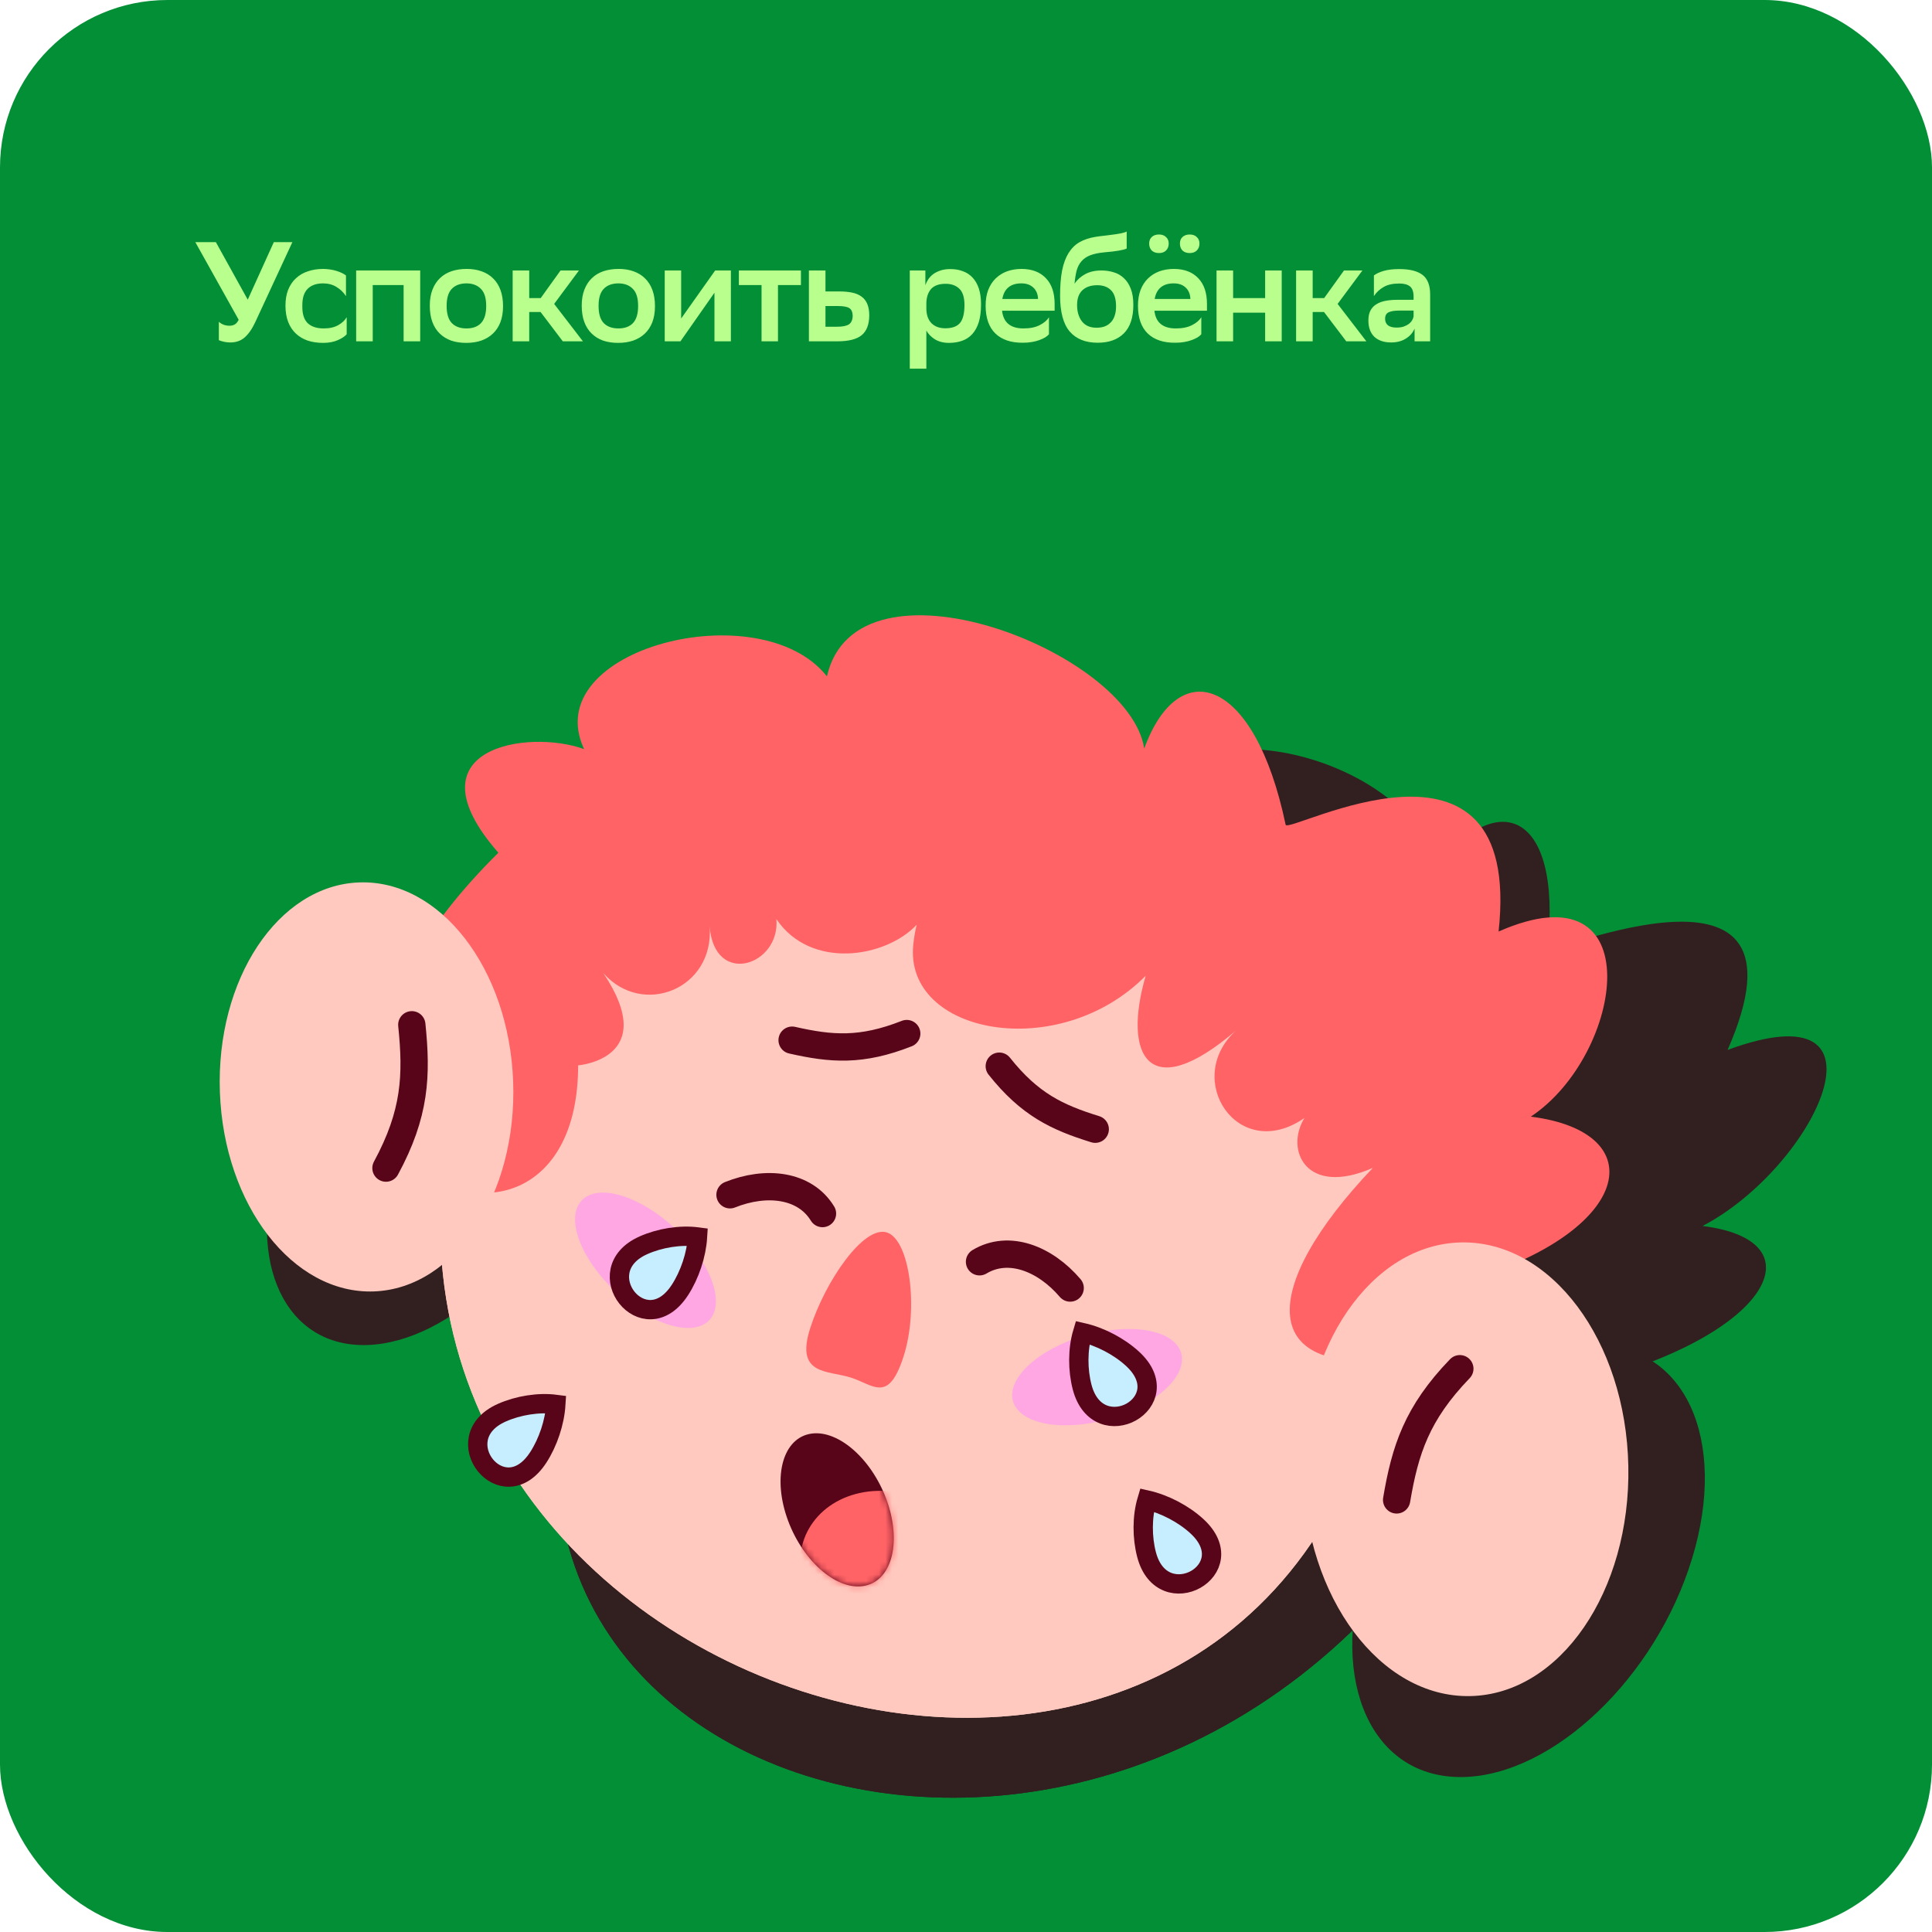<svg width="300" height="300" viewBox="0 0 300 300" fill="none" xmlns="http://www.w3.org/2000/svg">
<g clip-path="url(#clip0_2415_52067)">
<rect width="300" height="300" rx="26" fill="#038F36"/>
<path d="M35.654 50.58C35.947 50.58 36.211 50.514 36.446 50.382C36.681 50.25 36.886 50.008 37.062 49.656L30.33 37.6H33.52L38.47 46.532L42.518 37.6H45.4L39.746 49.788C39.438 50.463 39.13 51.02 38.822 51.46C38.514 51.885 38.199 52.23 37.876 52.494C37.553 52.743 37.216 52.919 36.864 53.022C36.527 53.125 36.16 53.176 35.764 53.176C35.412 53.176 35.075 53.139 34.752 53.066C34.444 52.993 34.187 52.912 33.982 52.824V49.964C34.187 50.155 34.437 50.309 34.73 50.426C35.023 50.529 35.331 50.58 35.654 50.58ZM53.833 51.9C53.583 52.208 53.136 52.509 52.49 52.802C51.845 53.095 51.075 53.242 50.181 53.242C49.3 53.242 48.501 53.125 47.782 52.89C47.064 52.641 46.448 52.274 45.934 51.79C45.421 51.306 45.025 50.705 44.746 49.986C44.468 49.267 44.328 48.424 44.328 47.456C44.328 46.517 44.468 45.696 44.746 44.992C45.04 44.273 45.443 43.679 45.956 43.21C46.47 42.726 47.086 42.367 47.804 42.132C48.523 41.883 49.322 41.758 50.203 41.758C50.95 41.773 51.633 41.875 52.248 42.066C52.864 42.257 53.356 42.491 53.722 42.77V45.982C53.341 45.395 52.857 44.926 52.27 44.574C51.699 44.207 51.009 44.017 50.203 44.002C49.147 44.002 48.34 44.281 47.782 44.838C47.225 45.395 46.947 46.231 46.947 47.346V47.676C46.947 48.82 47.233 49.663 47.804 50.206C48.391 50.734 49.205 50.998 50.246 50.998C51.17 50.998 51.926 50.829 52.513 50.492C53.114 50.155 53.554 49.744 53.833 49.26V51.9ZM62.674 44.266H57.878V53H55.304V42H65.248V53H62.674V44.266ZM72.392 53.242C71.527 53.242 70.75 53.125 70.061 52.89C69.371 52.641 68.777 52.274 68.278 51.79C67.78 51.306 67.398 50.705 67.135 49.986C66.871 49.267 66.739 48.424 66.739 47.456C66.739 46.503 66.878 45.674 67.156 44.97C67.435 44.251 67.824 43.657 68.323 43.188C68.821 42.704 69.422 42.345 70.126 42.11C70.831 41.875 71.615 41.758 72.481 41.758C73.331 41.758 74.101 41.883 74.79 42.132C75.495 42.381 76.088 42.748 76.573 43.232C77.071 43.716 77.453 44.317 77.716 45.036C77.981 45.755 78.112 46.591 78.112 47.544C78.112 48.497 77.973 49.333 77.695 50.052C77.416 50.756 77.027 51.343 76.528 51.812C76.03 52.281 75.428 52.641 74.725 52.89C74.02 53.125 73.243 53.242 72.392 53.242ZM69.356 47.522C69.356 48.739 69.628 49.627 70.171 50.184C70.713 50.727 71.469 50.998 72.436 50.998C73.419 50.998 74.174 50.719 74.703 50.162C75.231 49.59 75.495 48.717 75.495 47.544V47.478C75.495 46.261 75.216 45.381 74.659 44.838C74.116 44.281 73.361 44.002 72.392 44.002C71.41 44.017 70.654 44.31 70.126 44.882C69.613 45.439 69.356 46.297 69.356 47.456V47.522ZM79.605 42H82.178V46.29H83.96L87.04 42H89.9L86.05 47.192L90.516 53H87.392L83.939 48.446H82.178V53H79.605V42ZM95.984 53.242C95.119 53.242 94.341 53.125 93.652 52.89C92.963 52.641 92.369 52.274 91.87 51.79C91.371 51.306 90.99 50.705 90.726 49.986C90.462 49.267 90.33 48.424 90.33 47.456C90.33 46.503 90.469 45.674 90.748 44.97C91.027 44.251 91.415 43.657 91.914 43.188C92.413 42.704 93.014 42.345 93.718 42.11C94.422 41.875 95.207 41.758 96.072 41.758C96.923 41.758 97.693 41.883 98.382 42.132C99.086 42.381 99.68 42.748 100.164 43.232C100.663 43.716 101.044 44.317 101.308 45.036C101.572 45.755 101.704 46.591 101.704 47.544C101.704 48.497 101.565 49.333 101.286 50.052C101.007 50.756 100.619 51.343 100.12 51.812C99.621 52.281 99.02 52.641 98.316 52.89C97.612 53.125 96.835 53.242 95.984 53.242ZM92.948 47.522C92.948 48.739 93.219 49.627 93.762 50.184C94.305 50.727 95.06 50.998 96.028 50.998C97.011 50.998 97.766 50.719 98.294 50.162C98.822 49.59 99.086 48.717 99.086 47.544V47.478C99.086 46.261 98.807 45.381 98.25 44.838C97.707 44.281 96.952 44.002 95.984 44.002C95.001 44.017 94.246 44.31 93.718 44.882C93.205 45.439 92.948 46.297 92.948 47.456V47.522ZM103.218 42H105.77V49.458L111.05 42H113.492V53H110.94V45.454L105.66 53H103.218V42ZM118.252 44.266H114.732V42H124.368V44.266H120.804V53H118.252V44.266ZM134.978 48.996C134.963 50.404 134.567 51.423 133.79 52.054C133.013 52.685 131.759 53 130.028 53H125.606V42H128.18V45.256H130.314C131.062 45.256 131.722 45.315 132.294 45.432C132.881 45.549 133.372 45.755 133.768 46.048C134.164 46.327 134.465 46.708 134.67 47.192C134.875 47.676 134.978 48.277 134.978 48.996ZM132.404 48.974C132.375 48.402 132.191 48.021 131.854 47.83C131.531 47.625 130.952 47.522 130.116 47.522H128.18V50.734H129.962C130.842 50.734 131.465 50.609 131.832 50.36C132.213 50.096 132.404 49.634 132.404 48.974ZM141.27 42H143.69V44.288C143.792 43.98 143.939 43.679 144.13 43.386C144.335 43.078 144.592 42.807 144.9 42.572C145.222 42.337 145.604 42.147 146.044 42C146.484 41.853 146.997 41.78 147.584 41.78C148.288 41.78 148.926 41.89 149.498 42.11C150.084 42.315 150.583 42.638 150.994 43.078C151.419 43.518 151.749 44.083 151.984 44.772C152.218 45.461 152.336 46.29 152.336 47.258C152.336 48.343 152.218 49.267 151.984 50.03C151.749 50.778 151.412 51.394 150.972 51.878C150.546 52.347 150.026 52.692 149.41 52.912C148.794 53.132 148.112 53.242 147.364 53.242C146.484 53.242 145.743 53.051 145.142 52.67C144.555 52.289 144.122 51.841 143.844 51.328V57.246H141.27V42ZM143.844 47.874C143.844 48.871 144.108 49.641 144.636 50.184C145.164 50.712 145.882 50.976 146.792 50.976C147.833 50.976 148.588 50.705 149.058 50.162C149.527 49.605 149.762 48.673 149.762 47.368C149.762 46.165 149.49 45.315 148.948 44.816C148.42 44.317 147.716 44.068 146.836 44.068C145.824 44.068 145.076 44.332 144.592 44.86C144.122 45.388 143.873 46.114 143.844 47.038V47.874ZM162.882 51.9C162.75 52.061 162.559 52.223 162.31 52.384C162.061 52.531 161.76 52.67 161.408 52.802C161.056 52.934 160.66 53.037 160.22 53.11C159.795 53.183 159.333 53.22 158.834 53.22C157.001 53.235 155.578 52.758 154.566 51.79C153.554 50.807 153.048 49.363 153.048 47.456C153.048 46.547 153.18 45.74 153.444 45.036C153.723 44.317 154.111 43.716 154.61 43.232C155.109 42.748 155.695 42.381 156.37 42.132C157.059 41.883 157.822 41.758 158.658 41.758C160.257 41.773 161.503 42.249 162.398 43.188C163.307 44.127 163.762 45.461 163.762 47.192V48.248H155.6C155.805 50.081 156.913 50.998 158.922 50.998C159.934 50.998 160.77 50.829 161.43 50.492C162.105 50.155 162.589 49.744 162.882 49.26V51.9ZM158.592 44.002C157.756 44.002 157.089 44.207 156.59 44.618C156.091 45.029 155.776 45.63 155.644 46.422H161.188C161.159 45.674 160.917 45.087 160.462 44.662C160.007 44.222 159.384 44.002 158.592 44.002ZM174.95 38.59C174.73 38.707 174.319 38.817 173.718 38.92C173.117 39.023 172.361 39.111 171.452 39.184C170.572 39.272 169.846 39.426 169.274 39.646C168.717 39.866 168.269 40.174 167.932 40.57C167.595 40.951 167.345 41.428 167.184 42C167.037 42.572 166.927 43.254 166.854 44.046C167.279 43.43 167.829 42.939 168.504 42.572C169.193 42.191 170.037 42 171.034 42C171.709 42 172.347 42.095 172.948 42.286C173.549 42.462 174.07 42.763 174.51 43.188C174.965 43.599 175.324 44.149 175.588 44.838C175.852 45.513 175.984 46.349 175.984 47.346C175.984 49.311 175.493 50.785 174.51 51.768C173.542 52.736 172.185 53.22 170.44 53.22C168.563 53.22 167.118 52.641 166.106 51.482C165.109 50.309 164.61 48.453 164.61 45.916C164.61 44.405 164.713 43.107 164.918 42.022C165.138 40.937 165.468 40.035 165.908 39.316C166.363 38.583 166.927 38.018 167.602 37.622C168.291 37.226 169.113 36.947 170.066 36.786C170.491 36.713 170.939 36.654 171.408 36.61C171.892 36.551 172.354 36.493 172.794 36.434C173.249 36.375 173.667 36.309 174.048 36.236C174.429 36.163 174.73 36.067 174.95 35.95V38.59ZM167.25 47.368C167.25 48.395 167.499 49.238 167.998 49.898C168.511 50.558 169.267 50.888 170.264 50.888C170.704 50.888 171.107 50.829 171.474 50.712C171.841 50.58 172.156 50.382 172.42 50.118C172.699 49.854 172.911 49.517 173.058 49.106C173.219 48.681 173.3 48.167 173.3 47.566C173.3 46.422 173.043 45.593 172.53 45.08C172.017 44.552 171.298 44.288 170.374 44.288C169.406 44.288 168.643 44.545 168.086 45.058C167.529 45.571 167.25 46.341 167.25 47.368ZM186.538 51.9C186.406 52.061 186.215 52.223 185.966 52.384C185.717 52.531 185.416 52.67 185.064 52.802C184.712 52.934 184.316 53.037 183.876 53.11C183.451 53.183 182.989 53.22 182.49 53.22C180.657 53.235 179.234 52.758 178.222 51.79C177.21 50.807 176.704 49.363 176.704 47.456C176.704 46.547 176.836 45.74 177.1 45.036C177.379 44.317 177.767 43.716 178.266 43.232C178.765 42.748 179.351 42.381 180.026 42.132C180.715 41.883 181.478 41.758 182.314 41.758C183.913 41.773 185.159 42.249 186.054 43.188C186.963 44.127 187.418 45.461 187.418 47.192V48.248H179.256C179.461 50.081 180.569 50.998 182.578 50.998C183.59 50.998 184.426 50.829 185.086 50.492C185.761 50.155 186.245 49.744 186.538 49.26V51.9ZM182.248 44.002C181.412 44.002 180.745 44.207 180.246 44.618C179.747 45.029 179.432 45.63 179.3 46.422H184.844C184.815 45.674 184.573 45.087 184.118 44.662C183.663 44.222 183.04 44.002 182.248 44.002ZM183.216 37.82C183.216 37.395 183.348 37.057 183.612 36.808C183.891 36.544 184.265 36.412 184.734 36.412C185.203 36.412 185.57 36.544 185.834 36.808C186.113 37.057 186.252 37.395 186.252 37.82C186.252 38.26 186.113 38.619 185.834 38.898C185.57 39.162 185.203 39.294 184.734 39.294C184.265 39.294 183.891 39.162 183.612 38.898C183.348 38.619 183.216 38.26 183.216 37.82ZM178.442 37.82C178.442 37.395 178.574 37.057 178.838 36.808C179.117 36.544 179.491 36.412 179.96 36.412C180.429 36.412 180.796 36.544 181.06 36.808C181.339 37.057 181.478 37.395 181.478 37.82C181.478 38.26 181.339 38.619 181.06 38.898C180.796 39.162 180.429 39.294 179.96 39.294C179.491 39.294 179.117 39.162 178.838 38.898C178.574 38.619 178.442 38.26 178.442 37.82ZM196.45 48.556H191.478V53H188.904V42H191.478V46.29H196.45V42H199.024V53H196.45V48.556ZM201.258 42H203.832V46.29H205.614L208.694 42H211.554L207.704 47.192L212.17 53H209.046L205.592 48.446H203.832V53H201.258V42ZM213.34 42.77C213.706 42.491 214.212 42.257 214.858 42.066C215.518 41.875 216.324 41.78 217.278 41.78C218.891 41.78 220.094 42.081 220.886 42.682C221.678 43.283 222.074 44.303 222.074 45.74V53H219.654V51.02C219.39 51.665 218.935 52.186 218.29 52.582C217.659 52.978 216.904 53.176 216.024 53.176C214.909 53.176 214.036 52.883 213.406 52.296C212.79 51.695 212.482 50.851 212.482 49.766C212.482 49.135 212.592 48.615 212.812 48.204C213.032 47.793 213.34 47.471 213.736 47.236C214.132 46.987 214.608 46.811 215.166 46.708C215.723 46.605 216.339 46.554 217.014 46.554H219.5V46.07C219.5 45.293 219.309 44.757 218.928 44.464C218.561 44.171 218.011 44.024 217.278 44.024C216.266 44.024 215.452 44.207 214.836 44.574C214.22 44.926 213.721 45.395 213.34 45.982V42.77ZM216.838 50.866C217.278 50.866 217.652 50.815 217.96 50.712C218.282 50.595 218.554 50.455 218.774 50.294C218.994 50.118 219.162 49.927 219.28 49.722C219.397 49.517 219.47 49.319 219.5 49.128V48.226H217.322C216.559 48.226 215.994 48.314 215.628 48.49C215.261 48.666 215.078 49.003 215.078 49.502C215.078 49.927 215.224 50.265 215.518 50.514C215.826 50.749 216.266 50.866 216.838 50.866Z" fill="#B9FF8E"/>
<ellipse cx="22.792" cy="31.787" rx="22.792" ry="31.787" transform="matrix(-1.011 0.034 -0.289 0.945 98.484 148)" fill="#322020"/>
<path d="M222.863 238.15C165.374 319.344 39.375 269.894 104.892 177.363C126.92 146.251 185.052 131.09 210.11 140.875C262.792 161.448 249.521 200.5 222.863 238.15Z" fill="#322020"/>
<path d="M222.863 238.15C165.374 319.344 39.375 269.894 104.892 177.363C126.92 146.251 185.052 131.09 210.11 140.875C262.792 161.448 249.521 200.5 222.863 238.15Z" fill="#322020"/>
<path d="M211.338 169.566C193.646 182.533 170.922 178.23 176.767 164.916C177.265 163.781 177.759 162.828 178.23 162.03C171.875 166.888 159.631 168.749 156.713 161.195C155.112 168.051 143.788 171.298 146.007 162.251C143.728 171.544 131.186 175.745 127.246 169.165C132.059 181.835 118.909 182.799 118.909 182.799C106.485 221.034 54.526 196.243 116.727 151.397C107.481 135.89 127.276 133.075 135.008 136.094C132.562 121.251 169.923 112.899 176.211 125.353C187.08 106.048 224.412 121.599 222.012 136.013C231.935 121.998 242.622 125.372 240.315 147.261C240.155 148.781 282.982 129.534 268.258 163.033C295.337 153.05 281.822 181.241 264.379 190.369C282.732 192.672 274.652 207.395 246.428 214.64C246.388 241.92 222.307 234.723 233.069 225.981C208.986 229.179 214.021 215.577 237.392 197.938C225.624 202.264 224.56 195.291 229.169 190.567C216.67 197.36 212.07 184.872 222.727 177.655C205.433 188.793 203.973 181.237 211.338 169.566Z" fill="#322020"/>
<ellipse cx="13.583" cy="6.741" rx="13.583" ry="6.741" transform="matrix(0.519 0.65 -0.909 0.694 119.094 198.076)" fill="#322020"/>
<ellipse cx="13.583" cy="6.741" rx="13.583" ry="6.741" transform="matrix(-1.046 0.261 -0.022 0.914 198.883 219.129)" fill="#322020"/>
<ellipse cx="7.856" cy="4.179" rx="7.856" ry="4.179" transform="matrix(-1.046 0.261 -0.022 0.914 137.234 234.377)" fill="#322020"/>
<path d="M202.18 193.655C200.506 187.358 197.46 184.839 192.74 182.213" stroke="#322020" stroke-width="5.588" stroke-linecap="round"/>
<path d="M148.292 178.826C156.098 175.431 160.827 175.292 166.799 175.939" stroke="#322020" stroke-width="5.588" stroke-linecap="round"/>
<path d="M184.57 214.508C178.397 215.576 175.339 214.219 171.771 211.645" stroke="#322020" stroke-width="5.588" stroke-linecap="round"/>
<path d="M147.819 204.289C142.132 203.649 139.966 201.357 137.779 197.646" stroke="#322020" stroke-width="5.588" stroke-linecap="round"/>
<ellipse cx="25.255" cy="35.222" rx="25.255" ry="35.222" transform="matrix(-1.006 0.019 -0.289 0.951 272.938 208.465)" fill="#322020"/>
<path d="M241.26 227.595C232.431 234.189 228.873 239.573 225.148 246.97" stroke="#322020" stroke-width="5.588" stroke-linecap="round"/>
<path d="M146.966 223.193C148.922 220.238 151.79 216.953 154.399 214.632C154.471 214.568 154.542 214.507 154.612 214.446C154.582 214.648 154.549 214.86 154.508 215.082C153.965 218.017 152.593 221.533 150.835 224.19C150.775 224.281 150.715 224.368 150.658 224.452C150.321 224.303 149.936 224.143 149.508 223.999C148.876 223.785 148.25 223.637 147.736 223.526C147.476 223.47 147.219 223.419 146.996 223.375C146.952 223.366 146.909 223.357 146.867 223.348C146.899 223.298 146.931 223.247 146.966 223.193Z" fill="#322020" stroke="#322020" stroke-width="10.833"/>
<path d="M84.132 197.97C91.338 189.916 93.402 184.268 95.021 176.804" stroke="#322020" stroke-width="5.588" stroke-linecap="round"/>
<path d="M165.496 207C167.249 208.65 173.089 213.956 175.194 218.5C178.295 225.192 168.592 228.04 165.836 222C164.104 218.206 164.247 211.994 165.496 207Z" fill="#C6EEFF" stroke="#590519" stroke-width="3" stroke-linecap="round"/>
<path d="M168.941 234C170.694 235.65 176.534 240.956 178.639 245.5C181.74 252.192 172.038 255.04 169.281 249C167.55 245.206 167.692 238.994 168.941 234Z" fill="#C6EEFF" stroke="#590519" stroke-width="3" stroke-linecap="round"/>
<path d="M112.175 211.941C111.897 214.332 111.122 222.185 108.731 226.585C105.209 233.066 97.136 226.977 100.339 221.162C102.351 217.509 107.422 213.918 112.175 211.941Z" fill="#C6EEFF" stroke="#590519" stroke-width="3" stroke-linecap="round"/>
<path d="M211.72 223.628C180.612 309.001 38.546 257.006 73.998 159.713C85.917 127 139.122 111.058 167.361 121.348C226.726 142.979 226.145 184.041 211.72 223.628Z" fill="#FFC9BF"/>
<path d="M211.72 223.628C180.612 309.001 38.546 257.006 73.998 159.713C85.917 127 139.122 111.058 167.361 121.348C226.726 142.979 226.145 184.041 211.72 223.628Z" fill="#FFC9BF"/>
<path d="M177.902 151.516C164.423 165.151 140.301 160.626 141.82 146.627C141.95 145.434 142.134 144.432 142.345 143.592C137.569 148.7 125.93 150.657 120.557 142.714C121.184 149.923 110.915 153.337 110.194 143.825C110.934 153.596 99.758 158.014 93.68 151.095C102.609 164.417 89.772 165.43 89.772 165.43C89.772 205.633 29.758 179.566 77.388 132.412C63.103 116.108 81.983 113.147 90.697 116.322C83.427 100.715 118.074 91.933 128.409 105.028C133.006 84.729 175.39 101.081 177.674 116.237C183.043 101.5 194.827 105.048 199.632 128.064C199.966 129.662 236.539 109.424 232.7 144.647C256.534 134.15 252.179 163.793 237.702 173.39C256.804 175.811 253.508 191.293 227.637 198.91C236.462 227.594 210.042 220.027 217.963 210.835C194.919 214.197 195.535 199.895 213.175 181.349C202.812 185.897 199.483 178.565 202.557 173.598C192.265 180.741 183.607 167.61 191.919 160.022C178.244 171.733 174.329 163.788 177.902 151.516Z" fill="#FF6366"/>
<ellipse cx="100.231" cy="195.698" rx="13.583" ry="6.741" transform="rotate(43.111 100.231 195.698)" fill="#FFA7E3"/>
<ellipse cx="13.583" cy="6.741" rx="13.583" ry="6.741" transform="matrix(-0.961 0.275 0.275 0.961 181.555 203.629)" fill="#FFA7E3"/>
<ellipse cx="7.806" cy="12.563" rx="7.806" ry="12.563" transform="matrix(-0.977 0.215 0.348 0.937 133.25 221)" fill="#590519"/>
<mask id="mask0_2415_52067" style="mask-type:alpha" maskUnits="userSpaceOnUse" x="121" y="222" width="18" height="25">
<ellipse cx="7.806" cy="12.563" rx="7.806" ry="12.563" transform="matrix(-0.977 0.215 0.348 0.937 133.25 221)" fill="#590519"/>
</mask>
<g mask="url(#mask0_2415_52067)">
<ellipse cx="13.19" cy="12.563" rx="13.19" ry="12.563" transform="matrix(-0.977 0.215 0.348 0.937 146.375 229)" fill="#FF6366"/>
</g>
<path d="M155.167 165.556C159.89 171.502 164.127 173.504 170.068 175.345" stroke="#590519" stroke-width="4.24" stroke-linecap="round"/>
<path d="M140.798 160.491C133.735 163.279 129.065 162.894 122.999 161.518" stroke="#590519" stroke-width="4.24" stroke-linecap="round"/>
<path d="M113.355 185.524C118.94 183.282 124.958 183.929 127.716 188.44" stroke="#590519" stroke-width="4.24" stroke-linecap="round"/>
<path d="M166.175 200.005C162.267 195.428 156.635 193.21 152.099 195.928" stroke="#590519" stroke-width="4.24" stroke-linecap="round"/>
<ellipse cx="25.255" cy="35.222" rx="25.255" ry="35.222" transform="matrix(-1 0.02 0.02 1 252.141 192.418)" fill="#FFC9BF"/>
<path d="M226.683 212.533C219.997 219.467 218.188 225.128 216.867 232.905" stroke="#590519" stroke-width="4.24" stroke-linecap="round"/>
<path d="M137.71 191.376C141.287 192.522 142.67 203.244 140.313 210.603C137.955 217.962 135.689 215.054 132.112 213.908C128.535 212.762 123.446 213.609 125.804 206.251C128.161 198.892 134.133 190.23 137.71 191.376Z" fill="#FF6366"/>
<ellipse cx="22.792" cy="31.787" rx="22.792" ry="31.787" transform="matrix(-0.999 0.036 0.036 0.999 78.539 136.201)" fill="#FFC9BF"/>
<path d="M59.933 181.382C64.522 172.914 64.751 166.975 63.945 159.127" stroke="#590519" stroke-width="4.24" stroke-linecap="round"/>
<path d="M168.042 215.42C167.33 212.725 167.333 209.508 168.105 206.926C170.822 207.54 173.744 209.065 175.82 210.957C183.273 217.747 170.523 224.811 168.042 215.42Z" fill="#C6EEFF" stroke="#590519" stroke-width="3" stroke-linecap="round"/>
<path d="M99.916 193.366C102.463 192.233 105.64 191.723 108.311 192.073C108.139 194.853 107.1 197.981 105.564 200.333C100.05 208.773 91.042 197.314 99.916 193.366Z" fill="#C6EEFF" stroke="#590519" stroke-width="3" stroke-linecap="round"/>
<path d="M77.916 219.366C80.463 218.233 83.64 217.723 86.311 218.073C86.139 220.853 85.1 223.981 83.564 226.333C78.05 234.773 69.042 223.314 77.916 219.366Z" fill="#C6EEFF" stroke="#590519" stroke-width="3" stroke-linecap="round"/>
<path d="M178.042 241.42C177.33 238.725 177.333 235.508 178.105 232.926C180.822 233.54 183.744 235.065 185.82 236.957C193.273 243.747 180.523 250.811 178.042 241.42Z" fill="#C6EEFF" stroke="#590519" stroke-width="3" stroke-linecap="round"/>
</g>
<defs>
<clipPath id="clip0_2415_52067">
<rect width="300" height="300" rx="26" fill="white"/>
</clipPath>
</defs>
</svg>
